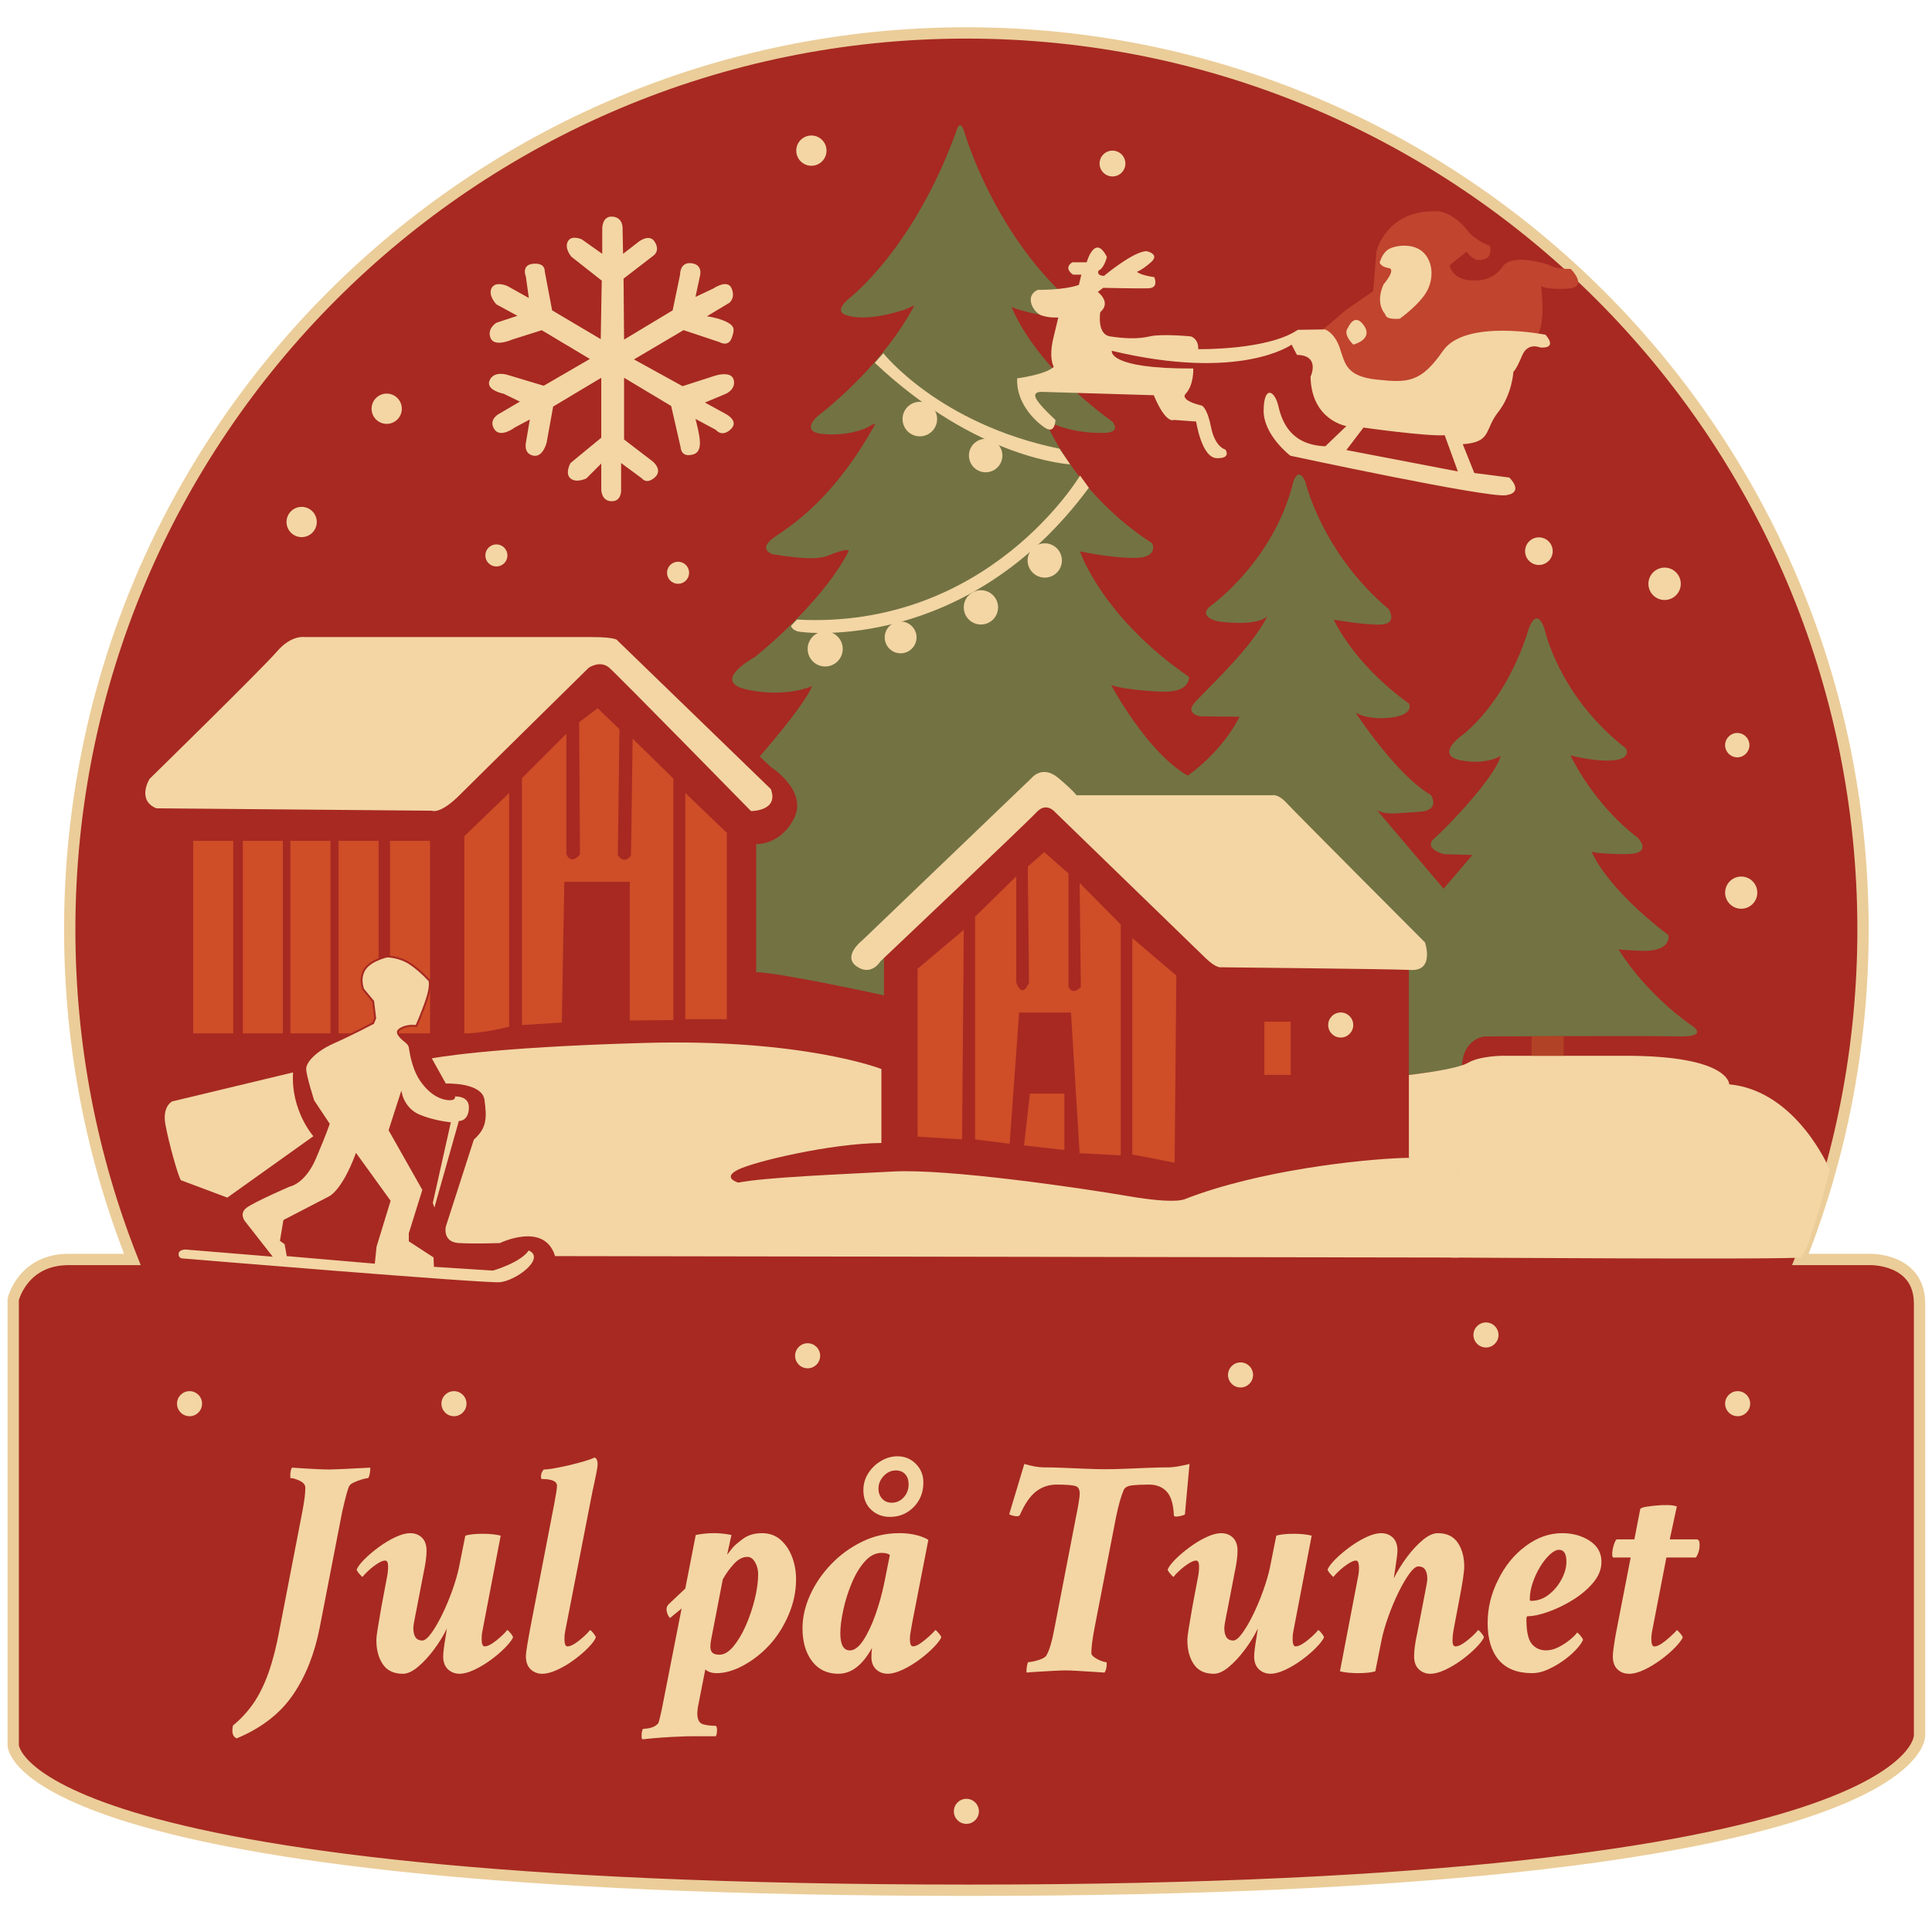 <?xml version="1.0" encoding="UTF-8"?>
<svg xmlns="http://www.w3.org/2000/svg" version="1.1" viewBox="0 0 1024 1024">
  <!-- Generator: Adobe Illustrator 30.0.0, SVG Export Plug-In . SVG Version: 2.1.1 Build 123)  -->
  <g id="Globe">
    <circle cx="512.2" cy="491.62" r="475.24" fill="#a72922"/>
    <path d="M991.06,666.47s26.35-.74,26.35,23.38v228.94s3.34,82-503.53,82S7,923.99,7,923.99v-236.37s5-21.15,29.4-21.15h954.65Z" fill="#a72922"/>
    <path d="M1017.4,919.86v-228.94c0-24.12-26.35-23.38-26.35-23.38h-36.81c21.42-54.12,33.2-113.11,33.2-174.85,0-262.47-212.77-475.24-475.24-475.24S36.96,230.22,36.96,492.69c0,61.74,11.78,120.73,33.2,174.85h-33.76c-24.4,0-29.4,21.15-29.4,21.15v236.37s0,76.81,506.87,76.81,503.53-82,503.53-82Z" fill="#a72922" stroke="#ebcd99" stroke-miterlimit="10" stroke-width="6"/>
  </g>
  <g id="Text">
    <g>
      <path d="M125.46,921.38c-1.52-.65-2.28-1.96-2.28-3.91,0-1.3.11-2.28.33-2.94,4.24-3.48,7.88-7.45,10.93-11.9,3.04-4.46,5.68-9.84,7.91-16.14,2.23-6.3,4.16-13.86,5.79-22.67l12.23-63.27c.98-5.22,1.47-9.19,1.47-11.9,0-1.63-1.01-2.91-3.02-3.83-2.01-.92-3.62-1.39-4.81-1.39-.11,0-.16-.22-.16-.65,0-2.61.33-4.24.98-4.89,1.63.11,3.72.24,6.28.41,2.55.16,5.11.3,7.66.41,2.55.11,4.54.16,5.95.16,1.96,0,9.13-.33,21.52-.98v.82c0,.87-.14,1.88-.41,3.02-.27,1.14-.57,1.71-.9,1.71-.55,0-1.55.22-3.02.65-1.47.44-2.85.95-4.16,1.55-1.3.6-2.12,1.17-2.45,1.71-.44.65-.92,1.96-1.47,3.91-.55,1.96-1.03,3.89-1.47,5.79-.44,1.9-.76,3.29-.98,4.16l-11.9,61.31c-2.72,14.02-7.48,25.98-14.27,35.87-6.8,9.89-16.71,17.55-29.76,22.99Z" fill="#f3d6a4"/>
      <path d="M213.51,887.14c-4.78,0-8.32-1.68-10.6-5.05-2.28-3.37-3.42-7.61-3.42-12.72,0-1.3.24-3.42.73-6.36.49-2.93,1.11-6.63,1.88-11.09l2.94-15.65c.22-1.09.38-2.09.49-3.02.11-.92.16-1.98.16-3.18,0-1.96-.54-2.94-1.63-2.94-.98,0-2.31.54-4,1.63-1.69,1.09-3.26,2.31-4.73,3.67-1.47,1.36-2.53,2.47-3.18,3.34-.22,0-.79-.54-1.71-1.63-.93-1.08-1.39-1.85-1.39-2.28.65-1.52,2.04-3.34,4.16-5.46,2.12-2.12,4.62-4.24,7.5-6.36,2.88-2.12,5.81-3.89,8.81-5.3,2.99-1.41,5.63-2.12,7.91-2.12,2.5,0,4.57.79,6.2,2.36,1.63,1.58,2.45,3.89,2.45,6.93,0,1.52-.14,3.29-.41,5.3-.27,2.01-.68,4.27-1.22,6.77l-3.75,19.4c-.11.55-.3,1.5-.57,2.85-.27,1.36-.52,2.67-.73,3.91-.22,1.25-.33,2.15-.33,2.69,0,4.46,1.57,6.69,4.73,6.69,1.3,0,2.91-1.3,4.81-3.91,1.9-2.61,3.83-5.92,5.79-9.95,1.96-4.02,3.72-8.23,5.3-12.64,1.57-4.4,2.74-8.4,3.51-11.98l3.42-17.12c2.17-.65,5.22-.98,9.13-.98s7.01.33,9.62.98l-9.78,51.04c-.11.54-.19,1.12-.24,1.71-.06.6-.08,1.28-.08,2.04,0,2.61.54,3.91,1.63,3.91s2.45-.54,4.08-1.63c1.63-1.08,3.21-2.34,4.73-3.75,1.52-1.41,2.55-2.5,3.1-3.26.33,0,.92.54,1.79,1.63.87,1.09,1.3,1.85,1.3,2.28-.65,1.41-2.04,3.21-4.16,5.38-2.12,2.18-4.62,4.32-7.5,6.44-2.88,2.12-5.82,3.89-8.81,5.3-2.99,1.41-5.63,2.12-7.91,2.12s-4.43-.79-6.11-2.36c-1.69-1.58-2.53-3.89-2.53-6.93,0-.87.11-2.17.33-3.91.22-1.74.54-3.91.98-6.52,0-.11.22-1.52.65-4.24-1.85,3.81-4.16,7.56-6.93,11.25-2.77,3.7-5.6,6.74-8.48,9.13-2.88,2.39-5.52,3.59-7.91,3.59Z" fill="#f3d6a4"/>
      <path d="M287.38,887.14c-2.39,0-4.43-.79-6.11-2.36-1.69-1.58-2.53-3.89-2.53-6.93,0-1.2.27-3.4.82-6.6.54-3.21,1.03-5.95,1.47-8.24l12.72-65.88c.98-5.11,1.47-8.32,1.47-9.62,0-2.39-2.67-3.59-7.99-3.59-.33,0-.49-.43-.49-1.3,0-1.52.49-2.77,1.47-3.75,1.3,0,3.18-.22,5.63-.65,2.45-.43,5.06-.98,7.83-1.63s5.38-1.33,7.83-2.04c2.45-.71,4.32-1.39,5.63-2.04,1.09.44,1.63,1.63,1.63,3.59,0,.76-.19,2.12-.57,4.08-.38,1.96-.79,3.94-1.22,5.95-.44,2.01-.76,3.51-.98,4.48l-14.51,74.36c-.11.54-.19,1.12-.24,1.71-.06.6-.08,1.28-.08,2.04,0,2.61.54,3.91,1.63,3.91s2.45-.54,4.08-1.63c1.63-1.08,3.21-2.34,4.73-3.75,1.52-1.41,2.55-2.5,3.1-3.26.33,0,.92.54,1.79,1.63.87,1.09,1.3,1.85,1.3,2.28-.55,1.41-1.88,3.21-4,5.38-2.12,2.18-4.62,4.32-7.5,6.44-2.88,2.12-5.84,3.89-8.89,5.3-3.04,1.41-5.71,2.12-7.99,2.12Z" fill="#f3d6a4"/>
      <path d="M340.54,921.87c-.33-.22-.49-.71-.49-1.47,0-2.18.27-3.53.82-4.08,3.81-.11,6.47-1.09,7.99-2.94.33-.44.98-2.99,1.96-7.66l10.44-53.16-6.2,5.05c-1.2-1.52-1.79-3.1-1.79-4.73,0-.98.38-1.85,1.14-2.61l8.81-8.32,5.54-28.37c3.26-.65,6.41-.98,9.46-.98,3.26,0,6.41.33,9.46.98l-2.28,10.44c1.96-2.61,3.4-4.32,4.32-5.14.92-.82,2.09-1.77,3.51-2.85,2.83-2.28,6.36-3.42,10.6-3.42,3.91,0,7.2,1.17,9.87,3.51,2.66,2.34,4.7,5.36,6.11,9.05,1.41,3.7,2.12,7.66,2.12,11.9,0,6.42-1.33,12.72-4,18.92-2.67,6.2-6.06,11.52-10.19,15.98-4.02,4.35-8.56,7.91-13.62,10.68-5.05,2.77-9.81,4.16-14.27,4.16-2.5,0-4.51-.65-6.03-1.96l-3.91,19.89c-.11.76-.19,1.41-.24,1.96-.06.54-.08,1.03-.08,1.47,0,3.48,1.19,5.43,3.59,5.87,1.63.43,3.53.65,5.71.65.76,0,1.14.65,1.14,1.96,0,1.85-.22,3.04-.65,3.59h-11.5c-3.1,0-5.41.05-6.93.16-6.63.22-13.42.71-20.38,1.47ZM381.3,877.03c2.5,0,4.97-1.47,7.42-4.4,2.45-2.94,4.65-6.63,6.6-11.09,1.96-4.46,3.53-9.13,4.73-14.02,1.19-4.89,1.79-9.29,1.79-13.21,0-2.28-.54-4.38-1.63-6.28-1.09-1.9-2.45-2.85-4.08-2.85-2.5,0-4.89,1.25-7.17,3.75-2.28,2.5-4.24,5.22-5.87,8.15l-6.2,32.12c-.55,2.83-.49,4.84.16,6.03.65,1.2,2.06,1.79,4.24,1.79Z" fill="#f3d6a4"/>
      <path d="M444.41,887.14c-5.98,0-10.65-2.23-14.02-6.69-3.37-4.46-5.05-10.27-5.05-17.45,0-5.76,1.33-11.6,4-17.53,2.66-5.92,6.36-11.36,11.09-16.31,4.73-4.95,10.19-8.94,16.39-11.99,6.2-3.04,12.83-4.57,19.89-4.57,3.48,0,6.6.38,9.38,1.14,2.77.76,4.75,1.58,5.95,2.45l-8.64,44.35c-.44,2.5-.73,4.27-.9,5.3-.16,1.04-.24,1.99-.24,2.85,0,2.61.54,3.91,1.63,3.91s2.42-.54,3.99-1.63c1.57-1.08,3.12-2.34,4.65-3.75,1.52-1.41,2.61-2.5,3.26-3.26.22,0,.79.54,1.71,1.63.92,1.09,1.39,1.85,1.39,2.28-.65,1.41-2.04,3.21-4.16,5.38-2.12,2.18-4.62,4.32-7.5,6.44-2.88,2.12-5.82,3.89-8.81,5.3-2.99,1.41-5.63,2.12-7.91,2.12-2.5,0-4.57-.79-6.2-2.36-1.63-1.58-2.45-3.72-2.45-6.44,0-.87.03-1.71.08-2.53.05-.82.13-1.6.24-2.36-5,9.13-10.93,13.7-17.77,13.7ZM450.44,874.75c2.39,0,4.75-1.77,7.09-5.3,2.34-3.53,4.48-8.04,6.44-13.53,1.96-5.49,3.53-11.17,4.73-17.04l2.94-14.68c-.76-.76-2.23-1.14-4.4-1.14-3.26,0-6.25,1.55-8.97,4.65-2.72,3.1-5.03,6.96-6.93,11.58-1.9,4.62-3.37,9.32-4.4,14.1-1.03,4.79-1.55,8.86-1.55,12.23,0,6.09,1.68,9.13,5.06,9.13ZM471.64,803.98c-3.91,0-7.23-1.28-9.95-3.83-2.72-2.55-4.08-6-4.08-10.35,0-3.26.87-6.25,2.61-8.97,1.74-2.72,4-4.89,6.77-6.52,2.77-1.63,5.68-2.45,8.72-2.45,3.8,0,7.04,1.33,9.7,4,2.66,2.67,4,5.95,4,9.87,0,5.22-1.71,9.57-5.14,13.04-3.42,3.48-7.64,5.22-12.64,5.22ZM472.62,796.48c2.5,0,4.62-.95,6.36-2.85,1.74-1.9,2.61-4.21,2.61-6.93,0-2.17-.6-3.94-1.79-5.3-1.2-1.36-2.88-2.04-5.06-2.04-2.39,0-4.51.98-6.36,2.93-1.85,1.96-2.77,4.19-2.77,6.69,0,2.18.65,3.97,1.96,5.38,1.3,1.41,2.99,2.12,5.06,2.12Z" fill="#f3d6a4"/>
      <path d="M544.21,886.49c-.11-.11-.16-.44-.16-.98,0-.76.11-1.71.33-2.85.22-1.14.43-1.71.65-1.71,1.2,0,2.96-.35,5.3-1.06,2.34-.71,3.78-1.55,4.32-2.53,1.52-2.61,2.88-7.12,4.08-13.53l11.42-59.03c.76-3.69,1.3-6.6,1.63-8.72s.49-3.56.49-4.32c0-2.28-.71-3.64-2.12-4.08-1.63-.54-5-.82-10.11-.82-4.13,0-7.77,1.22-10.93,3.67-3.15,2.45-5.98,6.55-8.48,12.31-.33.55-.87.82-1.63.82-.65,0-1.47-.13-2.45-.41-.98-.27-1.52-.51-1.63-.73l7.99-26.58c4.24,1.2,7.61,1.79,10.11,1.79,3.15,0,6.69.08,10.6.24,3.91.16,7.83.33,11.74.49,3.91.16,7.44.25,10.6.25s6.87-.08,10.84-.25c3.97-.16,7.96-.33,11.99-.49,4.02-.16,7.61-.24,10.76-.24,2.28,0,5.92-.6,10.92-1.79l-2.45,26.74c-.22.22-.87.46-1.96.73-1.09.27-1.96.41-2.61.41-.87,0-1.3-.27-1.3-.82-.22-5.76-1.47-9.89-3.75-12.39-2.28-2.5-5.44-3.75-9.46-3.75-3.37,0-6.31.14-8.81.41-2.5.27-4.02,1.12-4.57,2.53-1.41,3.26-2.77,8.1-4.08,14.51l-11.42,58.87c-.54,2.83-.95,5.33-1.22,7.5-.27,2.18-.41,4.02-.41,5.54,0,.65.51,1.36,1.55,2.12,1.03.76,2.17,1.39,3.42,1.88,1.25.49,2.2.73,2.85.73.22,0,.33.27.33.82,0,2.07-.38,3.64-1.14,4.73-1.41-.11-3.48-.25-6.2-.41-2.72-.16-5.41-.33-8.07-.49-2.67-.16-4.7-.25-6.12-.25-1.74,0-4.1.08-7.09.25-2.99.16-5.82.33-8.48.49-2.67.16-4.43.3-5.3.41Z" fill="#f3d6a4"/>
      <path d="M643.35,887.14c-4.79,0-8.32-1.68-10.6-5.05-2.28-3.37-3.42-7.61-3.42-12.72,0-1.3.24-3.42.73-6.36.49-2.93,1.11-6.63,1.88-11.09l2.94-15.65c.22-1.09.38-2.09.49-3.02.11-.92.16-1.98.16-3.18,0-1.96-.55-2.94-1.63-2.94-.98,0-2.31.54-4,1.63-1.69,1.09-3.26,2.31-4.73,3.67-1.47,1.36-2.53,2.47-3.18,3.34-.22,0-.79-.54-1.71-1.63-.92-1.08-1.39-1.85-1.39-2.28.65-1.52,2.04-3.34,4.16-5.46,2.12-2.12,4.62-4.24,7.5-6.36,2.88-2.12,5.81-3.89,8.81-5.3,2.99-1.41,5.62-2.12,7.91-2.12,2.5,0,4.57.79,6.2,2.36,1.63,1.58,2.45,3.89,2.45,6.93,0,1.52-.14,3.29-.41,5.3-.27,2.01-.68,4.27-1.22,6.77l-3.75,19.4c-.11.55-.3,1.5-.57,2.85-.27,1.36-.52,2.67-.73,3.91-.22,1.25-.33,2.15-.33,2.69,0,4.46,1.57,6.69,4.73,6.69,1.3,0,2.91-1.3,4.81-3.91,1.9-2.61,3.83-5.92,5.79-9.95,1.96-4.02,3.72-8.23,5.3-12.64,1.57-4.4,2.74-8.4,3.51-11.98l3.42-17.12c2.17-.65,5.22-.98,9.13-.98s7.01.33,9.62.98l-9.78,51.04c-.11.54-.19,1.12-.25,1.71-.06.6-.08,1.28-.08,2.04,0,2.61.54,3.91,1.63,3.91s2.45-.54,4.08-1.63c1.63-1.08,3.21-2.34,4.73-3.75,1.52-1.41,2.55-2.5,3.1-3.26.33,0,.92.54,1.79,1.63.87,1.09,1.3,1.85,1.3,2.28-.65,1.41-2.04,3.21-4.16,5.38-2.12,2.18-4.62,4.32-7.5,6.44-2.88,2.12-5.82,3.89-8.81,5.3-2.99,1.41-5.63,2.12-7.91,2.12s-4.43-.79-6.11-2.36c-1.69-1.58-2.53-3.89-2.53-6.93,0-.87.11-2.17.33-3.91.22-1.74.54-3.91.98-6.52,0-.11.22-1.52.65-4.24-1.85,3.81-4.16,7.56-6.93,11.25-2.77,3.7-5.6,6.74-8.48,9.13-2.88,2.39-5.52,3.59-7.91,3.59Z" fill="#f3d6a4"/>
      <path d="M758.14,887.14c-2.39,0-4.43-.79-6.11-2.36-1.69-1.58-2.53-3.89-2.53-6.93,0-1.52.13-3.31.41-5.38.27-2.06.68-4.29,1.22-6.69l3.75-19.41c.54-2.72.95-4.86,1.22-6.44.27-1.58.41-2.58.41-3.02,0-4.46-1.58-6.69-4.73-6.69-1.3,0-2.91,1.3-4.81,3.91-1.9,2.61-3.83,5.93-5.79,9.95-1.96,4.02-3.73,8.23-5.3,12.64-1.58,4.4-2.75,8.4-3.51,11.98l-3.42,17.12c-2.07.65-5.11.98-9.13.98-3.81,0-7.01-.33-9.62-.98l9.78-51.04c.11-.54.19-1.11.24-1.71.05-.6.08-1.28.08-2.04,0-2.61-.55-3.91-1.63-3.91-.98,0-2.31.54-4,1.63-1.69,1.09-3.26,2.31-4.73,3.67-1.47,1.36-2.53,2.47-3.18,3.34-.22,0-.79-.54-1.71-1.63-.92-1.08-1.39-1.85-1.39-2.28.65-1.52,2.04-3.34,4.16-5.46,2.12-2.12,4.62-4.24,7.5-6.36,2.88-2.12,5.81-3.89,8.81-5.3,2.99-1.41,5.62-2.12,7.91-2.12,2.5,0,4.57.79,6.2,2.36,1.63,1.58,2.45,3.89,2.45,6.93,0,.65-.11,1.85-.33,3.59-.22,1.74-.55,4.02-.98,6.85,0,.11-.22,1.52-.65,4.24,1.96-3.91,4.29-7.69,7.01-11.33,2.72-3.64,5.52-6.66,8.4-9.05,2.88-2.39,5.52-3.59,7.91-3.59,4.78,0,8.32,1.69,10.6,5.05,2.28,3.37,3.42,7.61,3.42,12.72,0,1.3-.22,3.42-.65,6.36-.44,2.93-1.09,6.63-1.96,11.09-1.09,5.87-1.9,10.19-2.45,12.96-.55,2.77-.87,4.7-.98,5.79-.11,1.09-.16,2.12-.16,3.1,0,1.96.54,2.94,1.63,2.94s2.45-.54,4.08-1.63c1.63-1.08,3.21-2.34,4.73-3.75,1.52-1.41,2.55-2.5,3.1-3.26.33,0,.92.54,1.79,1.63.87,1.09,1.3,1.85,1.3,2.28-.65,1.41-2.04,3.21-4.16,5.38-2.12,2.18-4.62,4.32-7.5,6.44-2.88,2.12-5.82,3.89-8.81,5.3-2.99,1.41-5.63,2.12-7.91,2.12Z" fill="#f3d6a4"/>
      <path d="M812.12,886.81c-7.83,0-13.73-2.31-17.69-6.93-3.97-4.62-5.95-11.17-5.95-19.65,0-7.93,1.85-15.54,5.54-22.83,3.59-7.39,8.45-13.37,14.59-17.94,6.14-4.57,12.58-6.85,19.32-6.85,5.65,0,10.54,1.36,14.68,4.08,4.13,2.72,6.2,6.42,6.2,11.09,0,3.91-1.47,7.61-4.4,11.09-2.94,3.48-6.58,6.55-10.92,9.21-4.35,2.67-8.7,4.76-13.05,6.28-4.35,1.52-7.94,2.28-10.76,2.28-.44,0-.65.54-.65,1.63,0,6.42.95,10.76,2.85,13.04,1.9,2.28,4.43,3.42,7.58,3.42,2.17,0,4.37-.57,6.6-1.71,2.23-1.14,4.24-2.45,6.03-3.91,1.79-1.47,3.07-2.74,3.83-3.83.22,0,.79.54,1.71,1.63.92,1.09,1.39,1.85,1.39,2.28-.65,1.52-1.93,3.29-3.83,5.3-1.9,2.01-4.16,3.94-6.77,5.79-2.61,1.85-5.33,3.4-8.15,4.65-2.83,1.25-5.54,1.88-8.15,1.88ZM811.47,848.49c3.48,0,6.63-1.11,9.46-3.34,2.83-2.23,5.08-4.95,6.77-8.15,1.68-3.21,2.53-6.28,2.53-9.21,0-4.24-1.3-6.36-3.91-6.36-1.41,0-3.02.82-4.81,2.45-1.79,1.63-3.51,3.78-5.14,6.44-1.63,2.67-2.96,5.52-4,8.56-1.03,3.04-1.55,6.03-1.55,8.97,0,.44.22.65.65.65Z" fill="#f3d6a4"/>
      <path d="M863.48,887.14c-2.5,0-4.57-.79-6.2-2.36-1.63-1.58-2.45-3.89-2.45-6.93,0-.87.11-2.15.33-3.83.22-1.68.46-3.34.73-4.97.27-1.63.46-2.72.57-3.26l7.83-40.28h-9.13c-.44,0-.65-.65-.65-1.96,0-1.2.24-2.63.73-4.32.49-1.68,1-2.8,1.55-3.34h9.46l3.1-15.98c.11-.54,1.2-.98,3.26-1.3,2.06-.33,3.8-.54,5.22-.65,2.17-.22,4.27-.3,6.28-.24,2.01.06,3.56.3,4.65.73l-3.75,17.45h14.19c1.09,0,1.63.92,1.63,2.77,0,2.61-.65,4.89-1.96,6.85h-15.65l-7.17,37.02c-.33,1.52-.55,2.72-.65,3.59-.11.87-.16,1.74-.16,2.61,0,2.61.54,3.91,1.63,3.91s2.42-.54,4-1.63c1.58-1.08,3.12-2.34,4.65-3.75,1.52-1.41,2.61-2.5,3.26-3.26.22,0,.79.54,1.71,1.63.92,1.09,1.39,1.85,1.39,2.28-.65,1.41-2.04,3.21-4.16,5.38-2.12,2.18-4.62,4.32-7.5,6.44-2.88,2.12-5.82,3.89-8.8,5.3-2.99,1.41-5.63,2.12-7.91,2.12Z" fill="#f3d6a4"/>
    </g>
  </g>
  <g id="Trær">
    <path d="M468.52,506.06v21.48s-53.21-11.67-67.71-12.32v-67.82s13.08.65,20.17-13.96c7.09-14.61-12.43-26.93-12.43-26.93l-5.89-5.56s24.1-27.48,27.7-37.29c0,0-13.19,6.22-33.91,1.96-20.72-4.25,3.6-17.34,3.6-17.34,0,0,34.79-27.46,49.6-55.81,0,0,1.53-2.24-5.82.16s-7.81,5.3-34.09,1.16c0,0-9.05-2.47,1.13-9.37s31.69-21.08,53.07-59.75c0,0-.95-.15-3.34,1.38s-11.63,5.09-24.28,4-3.05-9.45-3.05-9.45c0,0,33.51-24.81,51.39-58.77l-4.47,2.02s-20.5,7.52-32.28,2.94c0,0-6.22-1.74,2.4-8.83s36.86-33.88,56.77-88.98c0,0,1.56-5.96,3.76.07,0,0,15.97,56.77,59.81,93.41,0,0,4.14,5.23-3.71,5.89s-25.95-3.27-30.75-5.67c0,0,10.32,29.44,53.46,60.85,0,0,4.76,5.45-3.74,5.89s-23.12-1.27-32.28-7.29c0,0,15.05,38.73,57.14,65.86,0,0,3.49,7.51-8.94,7.72-12.43.22-29.44-3.49-29.44-3.49,0,0,11.56,34.68,57.79,66.52,0,0,1.09,8.51-14.61,7.85,0,0-18.54-.65-26.61-3.49,0,0,18.97,35.77,40.56,47.98,0,0,17.66-11.78,27.48-31.19l-20.94-.22s-7.63-1.31-3.27-6.76c4.36-5.45,29.88-28.13,39.04-46.45,0,0-3.71,5.71-25.73,2.96,0,0-12.65-2.31-3.71-8.85,0,0,32.93-23.55,43.18-65.42,0,0,2.62-8.29,6.32.22,0,0,8.72,37.73,44.27,67.61,0,0,4.8,7.81-4.36,8.05s-24.86-2.6-24.86-2.6c0,0,10.25,23.33,39.91,44.49,0,0,3.05,5.89-9.6,7.41-12.65,1.53-18.76-2.62-18.76-2.62,0,0,21.81,33.37,39.91,43.62,0,0,5.45,8.29-6.11,8.94s-17.66,1.96-22.46-.87l35.33,41.65,15.27-17.88-15.05-.44s-11.56-2.84-5.02-8.51,31.62-31.62,35.11-43.62c0,0-7.41,5.02-21.15,2.4-13.74-2.62-.22-12.65-.22-12.65,0,0,23.54-16.06,36.2-57.14,0,0,3.93-12.21,8.29,0,0,0,7.31,35.55,43.18,63.46,0,0,3.16,5.45-6.65,6.32s-22.68-2.62-22.68-2.62c0,0,11.34,25.08,35.77,43.83,0,0,8.29,8.51-6.32,8.51s-18.32-1.31-18.32-1.31c0,0,6.98,18.54,40.78,44.27,0,0,1.96,8.94-14.61,8.29-16.57-.65-12.21-1.31-12.21-1.31,0,0,13.3,23.12,39.91,41.44,0,0,8.07,5.67-7.85,5.23-15.92-.44-102.94.02-102.94.02,0,0-11.78,1.28-11.78,16.77l-28.13,3.62v-60.1s-148.08-81.34-148.08-81.34l-45.2-9.38-81.94,71.31-3,15.83Z" fill="#737243"/>
  </g>
  <g id="Snø">
    <circle cx="100.46" cy="743.98" r="6.64" fill="#f3d6a4"/>
    <circle cx="920.99" cy="743.98" r="6.64" fill="#f3d6a4"/>
    <circle cx="922.88" cy="473.12" r="8.53" fill="#f3d6a4"/>
    <circle cx="920.79" cy="394.95" r="6.45" fill="#f3d6a4"/>
    <circle cx="882.27" cy="309.43" r="8.58" fill="#f3d6a4"/>
    <circle cx="815.65" cy="292.13" r="7.32" fill="#f3d6a4"/>
    <circle cx="359.39" cy="303.58" r="5.85" fill="#f3d6a4"/>
    <circle cx="263.1" cy="294.39" r="5.85" fill="#f3d6a4"/>
    <circle cx="159.88" cy="276.67" r="8.02" fill="#f3d6a4"/>
    <circle cx="204.96" cy="216.64" r="8.02" fill="#f3d6a4"/>
    <circle cx="430.05" cy="79.84" r="8.02" fill="#f3d6a4"/>
    <circle cx="589.64" cy="86.68" r="6.84" fill="#f3d6a4"/>
    <path d="M95.88,625.54l24.6,9.22,45.61-32.54s-12.04-13.58-10.76-33.82l-64.06,15.37s-5.38,2.56-3.59,12.3,6.66,27.16,8.2,29.47Z" fill="#f3d6a4"/>
    <path d="M228.86,560.97l7.43,13.32s19.22-.77,20.5,8.71,1.28,14.86-5.64,21.01l-14.86,46.12s-1.91,8.2,6.86,8.71c8.77.51,21.84,0,21.84,0,0,0,23.57-11.53,29.21,6.92l478.65.77v-48.68s-7.69-4.87-29.47-4.1c-21.78.77-75.85,6.41-115.31,21.78,0,0-4.61,2.82-29.98-1.54s-95.58-14.61-124.53-13.07c-28.95,1.54-68.16,3.07-82.25,5.89,0,0-8.97-2.56,0-6.92s48.94-13.84,75.85-14.09v-39.2s-41-16.14-125.04-13.84c-84.05,2.31-113.26,8.2-113.26,8.2Z" fill="#f3d6a4"/>
    <path d="M82.8,428.42l146.06,1.27s4.23,2.23,14.74-8.28c10.51-10.51,68.46-67.51,68.46-67.51,0,0,6.05-4.14,10.83,0s75.15,75.98,75.15,75.98c0,0,14.97.12,10.51-11.66l-81.2-78.65s.32-1.91-14.01-1.91h-151.89s-7.01-1.27-14.65,7.64-67.51,67.51-67.51,67.51c0,0-7.01,11.14,3.5,15.6Z" fill="#f3d6a4"/>
    <path d="M318.68,200.2v31.81l-16.3,13.41s-3.15,5.52,0,8.15,8.41,0,8.41,0l7.89-7.89v13.41s-.26,6.31,5.26,6.57,5.26-5.78,5.26-5.78v-14.46s11.04,8.15,11.04,8.15c0,0,2.37,3.42,6.83-.53s-1.05-8.41-1.05-8.41l-15.25-11.69v-32.73l24.97,14.98,4.99,21.82s.09,4.47,4.51,4.21,5.74-2.63,5.74-6.57-2.37-12.62-2.37-12.62l10.78,5.78s3.15,4.21,7.89-.26-2.63-8.15-2.63-8.15l-11.04-6.05,11.3-4.72s5.28-2.38,3.95-7.37-10-2.1-10-2.1l-17.09,5.52-25.76-14.19,26.29-15.51,18.93,6.31s4.73,2.89,6.57-2.1,1.31-6.57-2.89-8.67-10.25-2.89-10.25-2.89l11.83-7.1s3.42-2.37,1.31-7.62-9.73,0-9.73,0l-9.46,4.47,2.37-11.04s1.84-6.05-4.47-6.83-6.05,6.05-6.05,6.05l-3.94,18.93-25.76,15.51-.26-32.33,16.03-12.35s3.42-2.37.53-7.1-8.67,0-8.67,0l-8.15,6.31-.26-13.14s.53-6.05-5.26-6.57-5.52,6.57-5.52,6.57v13.14l-10.78-7.62s-5.43-2.63-7.45,1.05,1.93,8.15,1.93,8.15l16.03,12.62-.53,31.02-25.76-15.25-3.94-20.77s.53-4.47-6.05-3.94c-6.57.53-3.94,6.83-3.94,6.83l1.58,11.3-11.34-6.31s-6.27-2.89-8.37,1.05,2.52,8.67,2.52,8.67l11.15,6.05-11.15,3.68s-5.19,3.15-3.07,8.15c2.13,4.99,11.33.79,11.33.79l15.77-4.99,25.5,15.24-24.45,14.2-19.23-5.78s-7.08-2.37-9.43,2.89,7.37,7.11,7.37,7.11l8.67,4.19-10.78,6.31s-6.05,2.89-2.89,8.15c3.15,5.26,11.04-.79,11.04-.79l7.89-4.21-2.1,12.35s-1.31,5.78,3.94,6.83,7.1-7.1,7.1-7.1l3.42-18.93,25.5-15.25Z" fill="#f3d6a4"/>
    <path d="M466.74,509.4s-4.8,8.29-12.65,2.84,2.84-13.74,2.84-13.74l89.85-86.14s5.67-7.2,14.18,0c8.51,7.2,9.6,9.16,9.6,9.16h103.59s3.05-1.09,7.85,4.14,73.28,73.85,73.28,73.85c0,0,5.23,15.14-7.41,14.59-12.65-.55-100.75-1.42-100.75-1.42,0,0-2.4.65-8.07-4.8-5.67-5.45-79.82-77.42-79.82-77.42,0,0-4.58-5.67-9.81,0s-82.65,78.95-82.65,78.95Z" fill="#f3d6a4"/>
    <circle cx="437.37" cy="343.95" r="9.3" fill="#f3d6a4"/>
    <circle cx="477.35" cy="337.84" r="8.43" fill="#f3d6a4"/>
    <circle cx="519.91" cy="321.92" r="9.09" fill="#f3d6a4"/>
    <circle cx="553.75" cy="297.06" r="9.09" fill="#f3d6a4"/>
    <circle cx="522.42" cy="241.45" r="8.87" fill="#f3d6a4"/>
    <circle cx="487.53" cy="222.11" r="9.16" fill="#f3d6a4"/>
    <path d="M463.68,192.31l4.51-5.09s29.51,37.51,93.34,50.6l5.67,8.29s-48.92-2.33-103.52-53.79Z" fill="#f3d6a4"/>
    <path d="M572.44,252.06s-48.52,81.78-150.04,76.33l-3.16,3.38s.44,1.93,3.49,2.87,89.81,11.41,154.37-76.11l-4.65-6.47Z" fill="#f3d6a4"/>
    <circle cx="787.6" cy="707.56" r="6.64" fill="#f3d6a4"/>
    <circle cx="240.61" cy="743.98" r="6.64" fill="#f3d6a4"/>
    <circle cx="710.61" cy="543.28" r="6.64" fill="#f3d6a4"/>
    <path d="M746.74,569.74v43.94l90.69,21.8,85.45,5.1,38.13-10.05,8.87-10.42s-17.3-41.92-53.35-45.41c0,0,.29-15.12-54.96-15.12h-64.84s-12.21-.02-18.61,3.71c-6.4,3.73-31.37,6.45-31.37,6.45Z" fill="#f3d6a4"/>
    <polygon points="828.77 559.58 828.77 549.19 811.76 549.24 811.76 559.58 828.77 559.58" fill="#b24225"/>
    <path d="M772.85,617.85l-7.87-3.2,169.01,5.46h35.87c-4.26,16.3-12,45.11-15.62,46.36s-185.12.06-185.12.06l3.72-48.68Z" fill="#f3d6a4"/>
    <circle cx="428.06" cy="718.59" r="6.64" fill="#f3d6a4"/>
    <circle cx="657.51" cy="728.75" r="6.64" fill="#f3d6a4"/>
    <circle cx="512.2" cy="960.05" r="6.64" fill="#f3d6a4"/>
  </g>
  <g id="Layer_8">
    <rect x="206.71" y="445.65" width="21.23" height="102.06" fill="#cf4d27"/>
    <rect x="179.45" y="445.65" width="21.23" height="102.06" fill="#cf4d27"/>
    <rect x="153.93" y="445.65" width="21.23" height="102.06" fill="#cf4d27"/>
    <rect x="128.71" y="445.65" width="21.23" height="102.06" fill="#cf4d27"/>
    <rect x="102.39" y="445.65" width="21.23" height="102.06" fill="#cf4d27"/>
    <path d="M246.11,547.71s8.51.36,23.77-3.56v-123.87l-23.77,22.9v104.53Z" fill="#cf4d27"/>
    <path d="M276.64,543.28l21.15-1.31,1.31-74.58h34.68v73.49l23.12-.22v-128.01l-21.59-21.15-.87,61.94s-3.49,5.23-6.98-.22l.87-66.73-11.56-11.12-9.81,7.41.44,70s-4.36,6.11-7.2,0v-63.9l-23.55,23.55v130.85Z" fill="#cf4d27"/>
    <polygon points="363.22 540.22 363.22 420.28 385.25 441.43 385.25 540.22 363.22 540.22" fill="#cf4d27"/>
    <polygon points="486.36 602.45 509.93 603.91 510.83 492.83 486.36 513.47 486.36 602.45" fill="#cf4d27"/>
    <polygon points="542.78 607.1 545.83 579.63 564.15 579.63 564.15 609.54 542.78 607.1" fill="#cf4d27"/>
    <polygon points="600.13 611.9 622.59 616.26 623.47 517.04 600.13 497.19 600.13 611.9" fill="#cf4d27"/>
    <path d="M516.82,603.91l18.32,2.33,5.02-69.57h27.48l4.58,74.58,21.81,1.09v-122.34l-21.81-22.03.65,55.18s-4.36,4.8-6.54-.22v-59.97l-12.87-11.34-8.72,7.71.65,61.43s-3.27,9.16-6.76,0v-56.27l-21.81,21.37v118.06Z" fill="#cf4d27"/>
    <rect x="670.14" y="541.53" width="13.96" height="28.21" fill="#cf4d27"/>
  </g>
  <g id="Layer_7">
    <path d="M279.99,662.24c-4.07,6.48-18.76,10.69-18.76,10.69l-30.75-1.96-.22-4.8-13.08-8.51v-3.93l7.2-23.12-17.88-31.62,6.11-18.97s1.74,7.85,9.38,11.12c7.63,3.27,16.36,4.14,16.36,4.14l-9.47,42.31,1.4,4.14,13.3-47.11s5.23,0,5.45-7.41-8.51-6.54-8.51-6.54c0,0,1.31,2.18-2.62,1.96-3.93-.22-9.16-2.4-14.18-9.16-5.02-6.76-6.11-15.92-6.54-18.32-.44-2.4-2.84-3.27-4.8-5.45s-2.4-3.49,1.09-5.02c3.49-1.53,7.2-.87,7.2-.87,0,0,3.49-7.85,5.67-14.61,2.18-6.76,1.31-9.38,1.31-9.38,0,0-4.8-5.45-10.47-9.16-5.67-3.71-11.99-3.71-11.99-3.71,0,0-8.94,1.96-11.99,6.98s-.65,10.47-.65,10.47l5.23,6.32,1.09,8.94-1.09,2.62s-11.12,5.89-20.94,10.24c-9.81,4.36-15.05,10.26-15.05,13.96s4.3,17.01,4.3,17.01l8.13,12.21s-1.53,4.8-7.2,18.1c-5.67,13.3-13.52,14.61-13.52,14.61,0,0-18.76,8.07-23.12,11.34-4.36,3.27-1.09,7.63-1.09,7.63l14.18,18.1-45.14-3.71s-3.93,0-4.14,2.62c-.22,2.62,1.96,3.05,1.96,3.05,0,0,162.25,13.52,169.01,12.65s15.92-6.98,17.88-11.78-3.05-6.11-3.05-6.11ZM199.08,660.72l-.87,8.51-45.8-3.93-1.09-6.11-2.4-1.74,1.74-10.47,23.55-12.22s6.98-2.4,14.61-22.68l17.66,24.43-7.41,24.21Z" fill="#f3d6a4" stroke="#a72922" stroke-miterlimit="10"/>
  </g>
  <g id="Nisse">
    <path d="M729.58,132.92s5.45-21.15,30.31-20.94c0,0,9.16-1.74,19.19,11.78,0,0,4.8,4.62,10.47,6.45,0,0,3.05,8.38-7.2,7.5,0,0-3.71-1.96-5.02-4.36l-8.94,7.2s.87,8.94,15.05,8.07c0,0,8.07,0,13.08-7.41,5.02-7.41,24.43-.87,24.43-.87,0,0,2.84,2.4,11.56,2.18,0,0,9.81,9.81-1.53,10.47-11.34.65-14.18-1.31-14.18-1.31,0,0,2.67,19.92-2.18,26.39-4.85,6.47-39.04,14.39-39.04,14.39l-24.86,28.13-42.74-18.76-8.51-25.72,14.13-12,14.22-9.81,1.74-21.37Z" fill="#c0442e"/>
    <path d="M741.94,168.9s11.34-8.07,14.83-15.48,2.18-15.7-2.84-20.06c-5.02-4.36-13.52-3.49-17.45-1.53s-5.23,7.41-5.23,7.41c0,0,.65,2.18,4.8,2.84s-2.62,8.51-2.62,8.51c0,0-5.02,9.16.87,16.14,0,0-.22,2.84,7.63,2.18Z" fill="#f3d6a4"/>
    <path d="M714.46,173.7s3.49-8.51,8.51-1.09c5.02,7.41-5.67,10.03-5.67,10.03,0,0-5.8-5.22-2.84-8.94Z" fill="#f3d6a4"/>
    <path d="M819.14,177.41s-42.53-8.51-54.3,8.51c-11.78,17.01-18.76,17.01-35.11,15.27-16.36-1.74-16.79-8.51-19.63-16.79-2.84-8.29-7.85-9.81-7.85-9.81l-14.39.22c-15.92,10.9-52.78,10.25-52.78,10.25.22-5.67-3.93-6.76-3.93-6.76,0,0-15.48-1.53-21.81,0-6.32,1.53-13.74,1.09-20.94,0-7.2-1.09-5.23-12.87-5.23-12.87,6.11-5.23-1.31-10.69-1.31-10.69l2.84-2.18s18.76.44,24.21.22c5.45-.22,2.87-5.89,2.87-5.89-7.6-1.09-9.19-2.84-9.19-2.84,0,0,2.4-.65,7.41-5.02,5.02-4.36-2.18-5.89-2.18-5.89-6.76-.22-22.68,13.08-22.68,13.08-4.36-.22-2.84-2.84-2.84-2.84,3.05-1.31,4.36-7.2,4.36-7.2-6.32-12.65-10.69,2.84-10.69,2.84h-7.63c-5.02,3.27.44,6.54.44,6.54h4.36l-1.31,5.45c-8.07,2.84-21.82,2.62-21.82,2.62-7.21,3.27-2.38,11.99,1.98,13.52,4.36,1.53,8.94,1.09,8.94,1.09l-2.62,10.9c-2.62,10.9.22,15.27.22,15.27-4.14,4.14-19.41,6.11-19.41,6.11-.65,13.09,9.6,22.9,14.92,26.3s5.36-4.27,5.36-4.27c0,0-8.94-8.07-10.47-11.78-1.53-3.71,4.14-3.05,4.14-3.05l58.45,1.74c6.6,15.77,10.69,13.09,10.69,13.09l11.78.87s2.84,19.19,10.9,19.41c8.07.22,4.58-4.58,4.58-4.58,0,0-5.45-1.09-7.63-11.99s-5.02-11.34-5.02-11.34c-12.43-3.05-8.29-6.32-8.29-6.32,4.36-4.8,3.93-13.3,3.93-13.3-45.8.22-43.18-9.38-43.18-9.38,68.48,16.36,95.3-3.27,95.3-3.27l2.84,5.45c12.65.22,7.2,11.56,7.2,11.56.44,23.12,19,26.17,19,26.17l-11.15,10.69c-18.1-.65-22.9-12.65-24.86-21.15-1.96-8.51-7.63-11.34-7.85,1.96-.22,13.3,14.18,24.21,14.18,24.21,0,0,104.24,22.46,114.28,20.94,10.03-1.53,1.74-9.38,1.74-9.38l-18.54-2.4-6.11-15.27c15.48-1.09,11.34-7.63,18.76-17.01,7.41-9.38,8.07-21.37,8.07-21.37,0,0,1.53-1.09,4.58-8.51,3.05-7.41,9.6-4.36,9.6-4.36,9.81.65,2.84-6.76,2.84-6.76ZM713.62,238.54l9.06-11.92s32.57,4.65,43.04,4.07l6.98,19.19-59.07-11.34Z" fill="#f3d6a4"/>
  </g>
</svg>